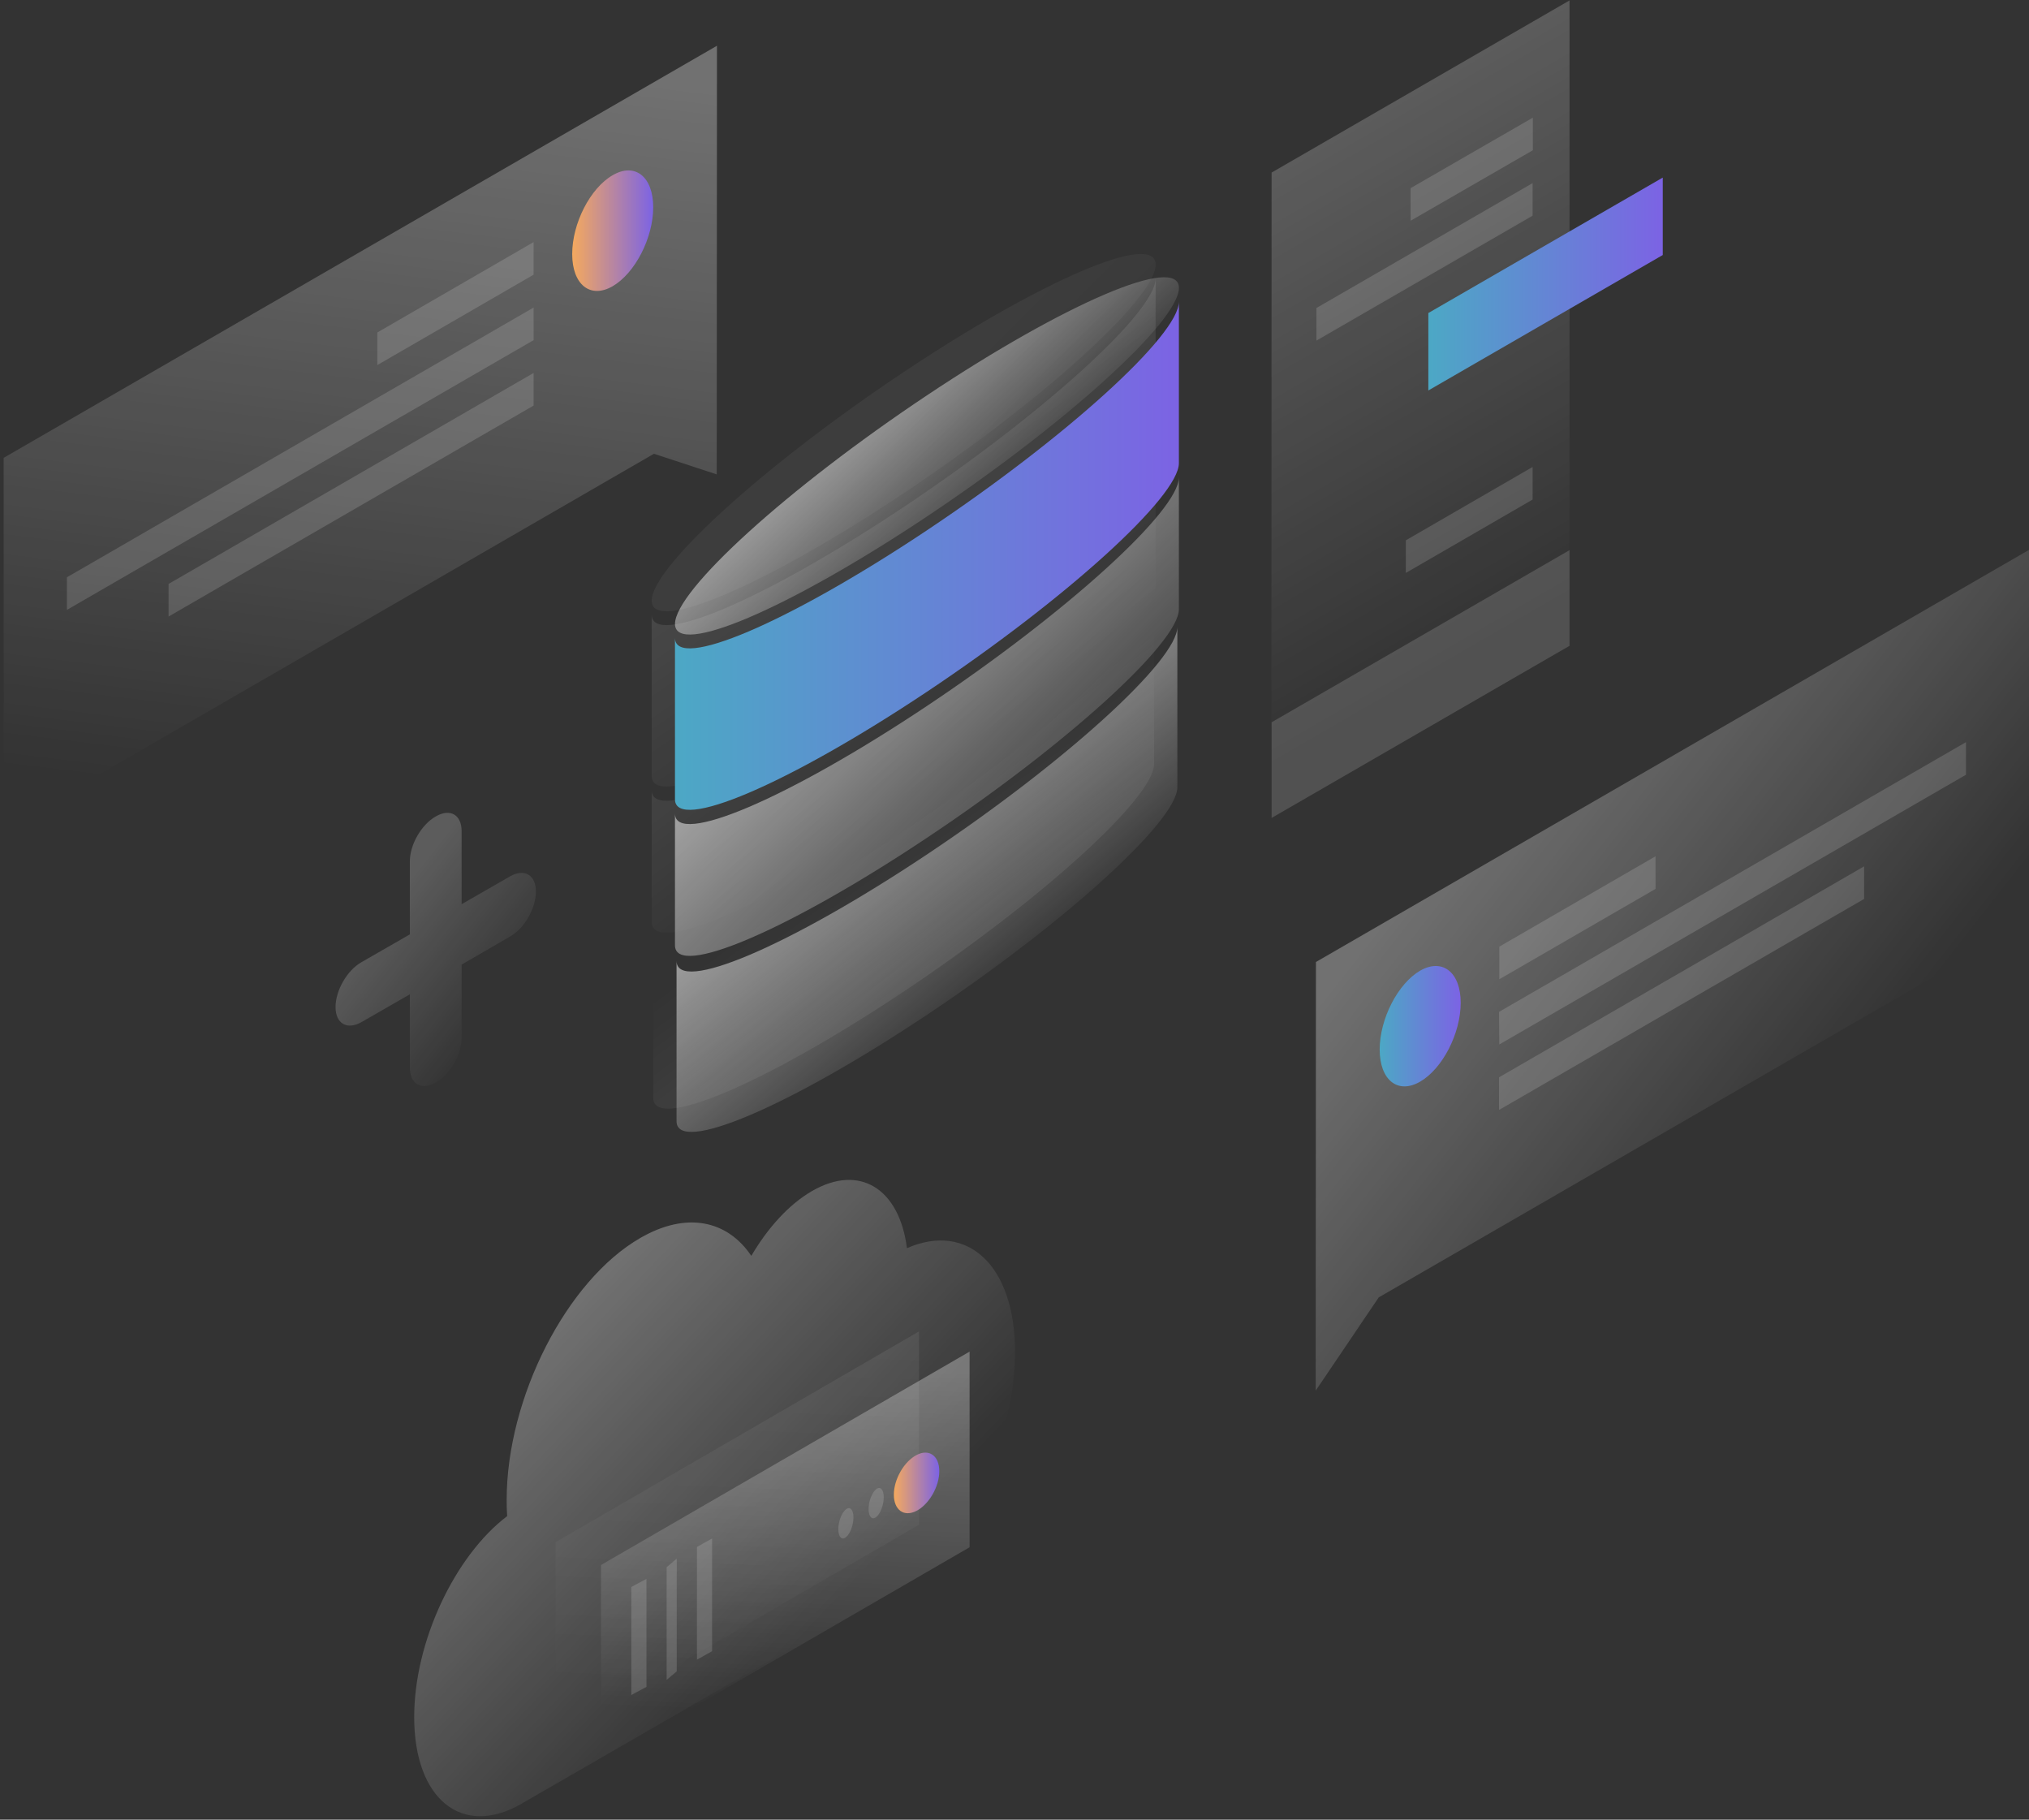 <svg width="387" height="347" viewBox="0 0 387 347" fill="none" xmlns="http://www.w3.org/2000/svg">
<rect x="0" y="0" width="387" height="347" fill="#333333" stroke="none"/>
<path opacity="0.3" d="M136.75 8.723L0.699 87.308V158.214L124.727 86.531L136.704 90.463L136.75 8.723Z" fill="url(#paint0_linear_3484_14198)"/>
<path d="M109.138 48.448C109.138 54.299 112.612 57.042 116.864 54.574C121.115 52.105 124.59 45.385 124.59 39.533C124.59 33.681 121.115 30.939 116.864 33.407C112.567 35.876 109.138 42.596 109.138 48.448Z" fill="url(#paint1_linear_3484_14198)"/>
<path opacity="0.15" d="M101.777 46.164L71.971 63.399V69.616L101.777 52.381V46.164Z" fill="white"/>
<path opacity="0.15" d="M101.777 58.648L12.768 110.079V116.296L101.777 64.866V58.648Z" fill="white"/>
<path opacity="0.15" d="M101.777 71.121L32.152 111.351V117.569L101.777 77.338V71.121Z" fill="white"/>
<path opacity="0.3" d="M250.995 183.445L387 104.859V175.765L262.973 247.402L250.949 265.185L250.995 183.445Z" fill="url(#paint2_linear_3484_14198)"/>
<path d="M278.605 191.218C278.605 197.07 275.131 203.79 270.879 206.259C266.628 208.728 263.153 205.985 263.153 200.133C263.153 194.281 266.628 187.561 270.879 185.093C275.131 182.67 278.605 185.413 278.605 191.218Z" fill="url(#paint3_linear_3484_14198)"/>
<path opacity="0.15" d="M285.967 180.52L315.773 163.285V169.503L285.967 186.737V180.52Z" fill="white"/>
<path opacity="0.15" d="M285.922 192.954L374.977 141.523V147.741L285.968 199.171L285.922 192.954Z" fill="white"/>
<path opacity="0.15" d="M285.921 205.437L355.547 165.207V171.424L285.921 211.654V205.437Z" fill="white"/>
<path opacity="0.2" d="M299.363 0.082L242.538 32.906L242.493 156.019L299.363 123.195V0.082Z" fill="url(#paint4_linear_3484_14198)"/>
<path d="M317.145 33.863L272.434 59.693V74.459L317.145 48.63V33.863Z" fill="url(#paint5_linear_3484_14198)"/>
<path opacity="0.15" d="M299.363 104.91L242.538 137.734V155.975L299.363 123.151V104.91Z" fill="white"/>
<path opacity="0.15" d="M292.367 22.438L269.052 35.878V42.095L292.367 28.655V22.438Z" fill="white"/>
<path opacity="0.15" d="M292.32 34.918L251.084 58.736V64.953L292.32 41.135V34.918Z" fill="white"/>
<path opacity="0.15" d="M268.137 103.036V109.253L292.32 95.264V89.047L268.137 103.036Z" fill="white"/>
<path opacity="0.2" d="M83.109 155.691C80.367 157.245 78.172 161.086 78.172 164.24V178.183L68.938 183.486C66.195 185.041 64 188.881 64 192.035C64 195.19 66.195 196.47 68.938 194.915L78.172 189.612V203.556C78.172 206.71 80.367 207.99 83.109 206.436C85.852 204.882 88.047 201.041 88.047 197.887V183.944L97.281 178.595C100.024 177.041 102.219 173.2 102.219 170C102.219 166.846 100.024 165.566 97.281 167.12L88.047 172.423V158.48C88.047 155.371 85.852 154.091 83.109 155.691Z" fill="url(#paint6_linear_3484_14198)"/>
<g opacity="0.1" clip-path="url(#clip0_3484_14198)">
<path d="M172.36 158.502C198.724 140.926 220.121 121.486 220.121 115.109V145.692C220.121 152.068 198.724 171.509 172.36 189.085C145.996 206.661 124.599 215.75 124.599 209.373V178.791C124.599 185.167 145.996 176.078 172.36 158.502Z" fill="url(#paint7_linear_3484_14198)"/>
<path d="M172.363 96.687C198.883 79.007 220.387 59.507 220.418 53.113V83.888C220.418 90.264 198.89 109.792 172.359 127.479C145.829 145.166 124.301 154.342 124.301 147.966V117.195C124.345 123.538 145.842 114.367 172.356 96.691L172.363 96.687Z" fill="url(#paint8_linear_3484_14198)"/>
<path d="M172.363 130.187C198.883 112.507 220.387 93.007 220.418 86.613V111.742C220.418 118.118 198.89 137.646 172.359 155.333C145.829 173.019 124.301 182.196 124.301 175.82V150.695C124.345 157.038 145.842 147.867 172.356 130.191L172.363 130.187Z" fill="url(#paint9_linear_3484_14198)"/>
<path opacity="0.5" d="M172.363 94.053C145.821 111.747 124.305 120.92 124.305 114.54C124.305 108.16 145.821 88.644 172.363 70.949C198.905 53.255 220.422 44.082 220.422 50.462C220.422 56.842 198.905 76.358 172.363 94.053Z" fill="url(#paint10_linear_3484_14198)"/>
</g>
<g clip-path="url(#clip1_3484_14198)">
<path opacity="0.5" d="M176.802 162.939C203.166 145.363 224.562 125.923 224.562 119.547V150.13C224.562 156.506 203.166 175.946 176.802 193.522C150.438 211.098 129.041 220.187 129.041 213.811V183.228C129.041 189.604 150.438 180.515 176.802 162.939Z" fill="url(#paint11_linear_3484_14198)"/>
<path d="M176.8 101.124C203.321 83.444 224.824 63.944 224.855 57.551V88.326C224.855 94.702 203.327 114.23 176.797 131.916C150.267 149.603 128.739 158.78 128.739 152.403V121.632C128.782 127.976 150.279 118.805 176.794 101.129L176.8 101.124Z" fill="url(#paint12_linear_3484_14198)"/>
<path opacity="0.5" d="M176.8 134.624C203.321 116.944 224.824 97.444 224.855 91.051V116.179C224.855 122.556 203.327 142.084 176.797 159.77C150.267 177.457 128.739 186.634 128.739 180.257V155.132C128.782 161.476 150.279 152.305 176.794 134.629L176.8 134.624Z" fill="url(#paint13_linear_3484_14198)"/>
<path opacity="0.5" d="M176.805 98.49C150.263 116.185 128.746 125.357 128.746 118.977C128.746 112.598 150.263 93.081 176.805 75.387C203.347 57.692 224.863 48.52 224.863 54.9C224.863 61.279 203.347 80.796 176.805 98.49Z" fill="url(#paint14_linear_3484_14198)"/>
</g>
<path opacity="0.4" d="M96.638 286.041C96.638 287.09 96.661 288.139 96.731 289.117C86.713 296.737 79.001 313.071 79.001 327.447C79.001 343.106 88.157 350.492 99.457 343.968C99.48 343.945 99.503 343.945 99.526 343.921L170.514 302.981C170.537 302.958 170.56 302.958 170.607 302.935C183.304 295.595 193.602 275.393 193.602 257.801C193.602 241.327 184.562 232.962 172.983 238.018C171.562 226.717 163.991 221.847 154.858 227.136C150.478 229.676 146.448 234.127 143.302 239.486C138.736 232.705 130.955 230.981 122.148 236.061C108.053 244.169 96.638 266.562 96.638 286.041Z" fill="url(#paint15_linear_3484_14198)"/>
<path opacity="0.07" d="M175.282 253.891L105.967 294.083V330.933L175.305 290.74L175.282 253.891Z" fill="url(#paint16_linear_3484_14198)"/>
<path opacity="0.3" d="M184.934 257.742L114.633 298.437V335.747L184.934 295.052V257.742Z" fill="url(#paint17_linear_3484_14198)"/>
<path d="M179.156 280.541C179.156 283.483 177.207 286.863 174.823 288.104C172.438 289.345 170.489 287.966 170.489 285.023C170.489 282.081 172.438 278.702 174.823 277.46C177.207 276.219 179.156 277.598 179.156 280.541Z" fill="url(#paint18_linear_3484_14198)"/>
<path opacity="0.15" d="M168.562 285.508C168.562 286.97 167.918 288.678 167.109 289.297C166.317 289.917 165.673 289.223 165.673 287.762C165.673 286.301 166.317 284.592 167.127 283.973C167.918 283.354 168.562 284.047 168.562 285.508Z" fill="white"/>
<path opacity="0.15" d="M162.785 289.36C162.785 290.821 162.141 292.53 161.331 293.149C160.54 293.768 159.896 293.075 159.896 291.614C159.896 290.152 160.54 288.444 161.35 287.824C162.141 287.205 162.785 287.899 162.785 289.36Z" fill="white"/>
<path opacity="0.15" d="M132.931 294.994V316.488L135.82 314.869V293.375L132.931 294.994Z" fill="white"/>
<path opacity="0.15" d="M127.152 298.845V320.339L129.078 318.721V297.227L127.152 298.845Z" fill="white"/>
<path opacity="0.15" d="M120.412 302.629V323.228L123.301 321.677V301.078L120.412 302.629Z" fill="white"/>
<defs>
<linearGradient id="paint0_linear_3484_14198" x1="78.285" y1="11.041" x2="60.788" y2="153.685" gradientUnits="userSpaceOnUse">
<stop stop-color="white"/>
<stop offset="1" stop-color="white" stop-opacity="0"/>
</linearGradient>
<linearGradient id="paint1_linear_3484_14198" x1="124.59" y1="43.99" x2="109.138" y2="43.99" gradientUnits="userSpaceOnUse">
<stop stop-color="#7C63E4"/>
<stop offset="1" stop-color="#F4A95E"/>
</linearGradient>
<linearGradient id="paint2_linear_3484_14198" x1="280.646" y1="155.031" x2="350.893" y2="210.006" gradientUnits="userSpaceOnUse">
<stop stop-color="white"/>
<stop offset="1" stop-color="white" stop-opacity="0"/>
</linearGradient>
<linearGradient id="paint3_linear_3484_14198" x1="278.605" y1="195.689" x2="263.153" y2="195.689" gradientUnits="userSpaceOnUse">
<stop stop-color="#7C63E4"/>
<stop offset="1" stop-color="#4CA8C5"/>
</linearGradient>
<linearGradient id="paint4_linear_3484_14198" x1="244.292" y1="31.905" x2="293.412" y2="116.93" gradientUnits="userSpaceOnUse">
<stop stop-color="white"/>
<stop offset="1" stop-color="white" stop-opacity="0"/>
</linearGradient>
<linearGradient id="paint5_linear_3484_14198" x1="317.145" y1="54.161" x2="272.434" y2="54.161" gradientUnits="userSpaceOnUse">
<stop stop-color="#7C63E4"/>
<stop offset="1" stop-color="#4CA8C5"/>
</linearGradient>
<linearGradient id="paint6_linear_3484_14198" x1="73.567" y1="173.506" x2="97.503" y2="192.395" gradientUnits="userSpaceOnUse">
<stop stop-color="white"/>
<stop offset="1" stop-color="white" stop-opacity="0"/>
</linearGradient>
<linearGradient id="paint7_linear_3484_14198" x1="169.503" y1="200.775" x2="148.87" y2="172.701" gradientUnits="userSpaceOnUse">
<stop stop-color="white"/>
<stop offset="1" stop-color="white" stop-opacity="0"/>
</linearGradient>
<linearGradient id="paint8_linear_3484_14198" x1="187.44" y1="75.329" x2="212.451" y2="111.626" gradientUnits="userSpaceOnUse">
<stop stop-color="white"/>
<stop offset="1" stop-color="white" stop-opacity="0"/>
</linearGradient>
<linearGradient id="paint9_linear_3484_14198" x1="178.939" y1="98.116" x2="202.813" y2="128.828" gradientUnits="userSpaceOnUse">
<stop stop-color="white"/>
<stop offset="1" stop-color="white" stop-opacity="0"/>
</linearGradient>
<linearGradient id="paint10_linear_3484_14198" x1="187.444" y1="61.021" x2="232.002" y2="105.615" gradientUnits="userSpaceOnUse">
<stop stop-color="white"/>
<stop offset="1" stop-color="white" stop-opacity="0"/>
</linearGradient>
<linearGradient id="paint11_linear_3484_14198" x1="187.817" y1="136.682" x2="215.274" y2="169.837" gradientUnits="userSpaceOnUse">
<stop stop-color="white"/>
<stop offset="1" stop-color="white" stop-opacity="0"/>
</linearGradient>
<linearGradient id="paint12_linear_3484_14198" x1="224.855" y1="78.714" x2="128.739" y2="78.714" gradientUnits="userSpaceOnUse">
<stop stop-color="#7C63E4"/>
<stop offset="1" stop-color="#4CA8C5"/>
</linearGradient>
<linearGradient id="paint13_linear_3484_14198" x1="183.376" y1="102.553" x2="226.373" y2="145.51" gradientUnits="userSpaceOnUse">
<stop stop-color="white"/>
<stop offset="1" stop-color="white" stop-opacity="0"/>
</linearGradient>
<linearGradient id="paint14_linear_3484_14198" x1="168.358" y1="74.775" x2="190.088" y2="98.26" gradientUnits="userSpaceOnUse">
<stop stop-color="white"/>
<stop offset="1" stop-color="white" stop-opacity="0"/>
</linearGradient>
<linearGradient id="paint15_linear_3484_14198" x1="83.172" y1="241.544" x2="155.271" y2="309.922" gradientUnits="userSpaceOnUse">
<stop stop-color="white"/>
<stop offset="1" stop-color="white" stop-opacity="0"/>
</linearGradient>
<linearGradient id="paint16_linear_3484_14198" x1="142.053" y1="256.837" x2="139.446" y2="322.018" gradientUnits="userSpaceOnUse">
<stop stop-color="white"/>
<stop offset="1" stop-color="white" stop-opacity="0"/>
</linearGradient>
<linearGradient id="paint17_linear_3484_14198" x1="151.209" y1="260.726" x2="148.574" y2="326.721" gradientUnits="userSpaceOnUse">
<stop stop-color="white"/>
<stop offset="1" stop-color="white" stop-opacity="0"/>
</linearGradient>
<linearGradient id="paint18_linear_3484_14198" x1="179.156" y1="282.782" x2="170.489" y2="282.782" gradientUnits="userSpaceOnUse">
<stop stop-color="#7C63E4"/>
<stop offset="1" stop-color="#F4A95E"/>
</linearGradient>
<clipPath id="clip0_3484_14198">
<rect width="151.058" height="154.181" fill="white" transform="matrix(-0.832 0.555 0 1 239.457 17.461)"/>
</clipPath>
<clipPath id="clip1_3484_14198">
<rect width="164.654" height="144.667" fill="white" transform="matrix(-0.832 0.555 0 1 247 13.184)"/>
</clipPath>
</defs>
</svg>
